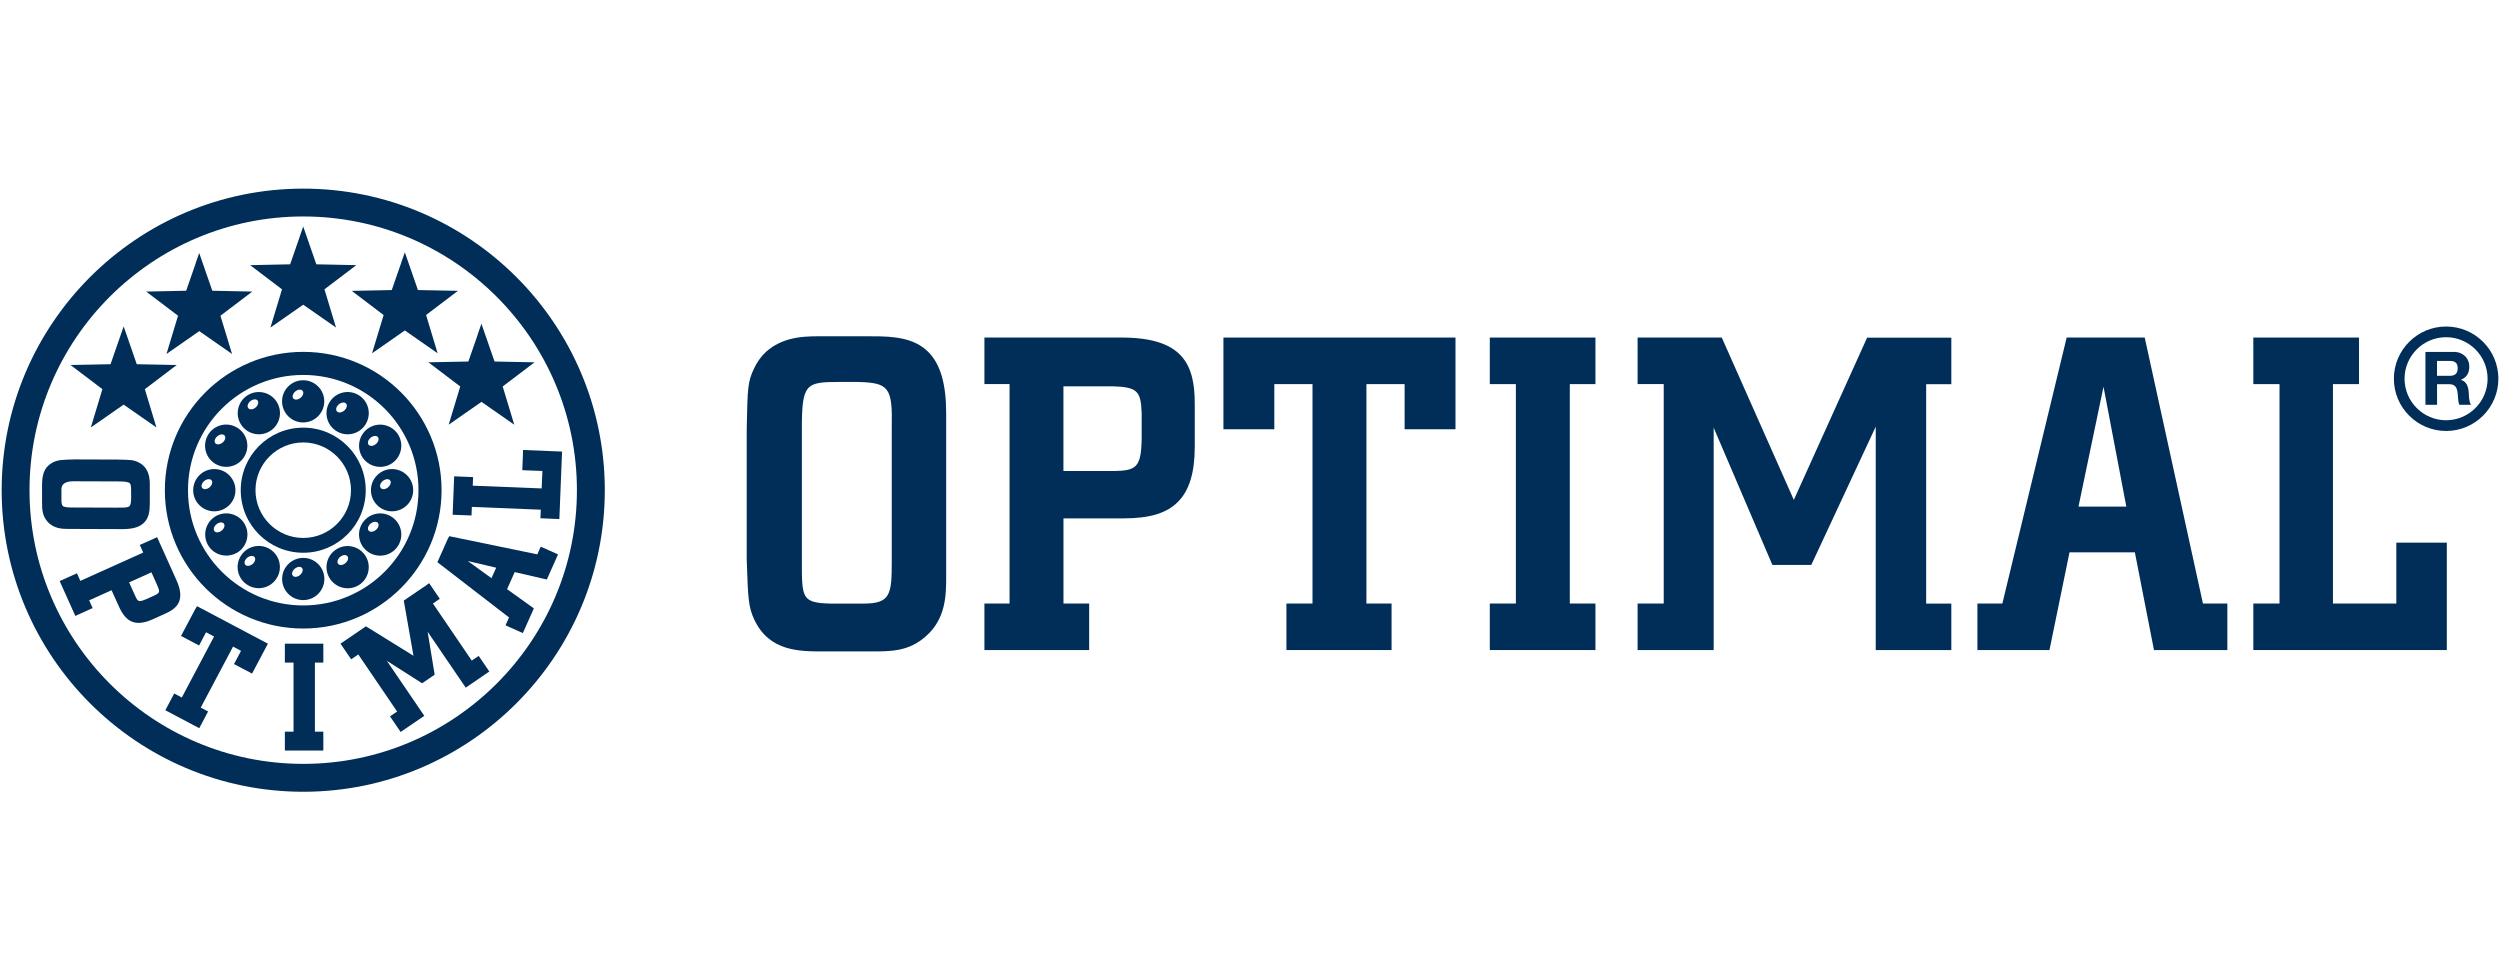 <?xml version="1.0" encoding="UTF-8"?>
<svg xmlns="http://www.w3.org/2000/svg" id="Ebene_1" viewBox="0 0 510 200">
  <defs>
    <style>.cls-1{fill:#002e58;}</style>
  </defs>
  <g id="Ebene_1-2">
    <g>
      <path class="cls-1" d="M490.53,77.26c0-4.68,3.81-8.47,8.47-8.47s8.47,3.8,8.47,8.47-3.81,8.47-8.47,8.47-8.47-3.8-8.47-8.47m-2.18,0c0,5.88,4.78,10.66,10.66,10.66s10.66-4.78,10.66-10.66-4.78-10.65-10.66-10.65-10.66,4.78-10.66,10.65"></path>
      <path class="cls-1" d="M497.15,76.67h2.59c1.06,0,1.63-.46,1.63-1.55s-.57-1.49-1.63-1.49h-2.59v3.04h0Zm-2.37-4.88h5.81c1.93,0,3.15,1.34,3.15,2.98,0,1.27-.5,2.21-1.7,2.7v.03c1.16,.31,1.5,1.44,1.58,2.52,.05,.68,.03,1.94,.46,2.56h-2.38c-.28-.68-.25-1.73-.37-2.59-.18-1.13-.61-1.62-1.8-1.62h-2.37v4.21h-2.37v-10.78h0Z"></path>
      <path class="cls-1" d="M177.72,68.6h-10.67c-3.26,0-10.02,0-13.16,6.44-1.36,2.82-1.39,3.92-1.56,12.49v26.6c.27,8.11,.35,9.72,1.56,12.3,3.05,6.46,9.16,6.46,14.06,6.46h9.78c4.06,0,7.58,0,11.02-2.98,4.27-3.62,4.27-8.65,4.27-12.31v-33.35c0-5.95-1.2-10.04-3.68-12.48-2.72-2.7-6.62-3.22-11.63-3.16m-14.13,45.96v-27.21c0-9.09,.86-9.44,7.58-9.44h3.81c6.41,.16,7.12,1.12,6.95,9.33v27.32c0,6.64-.24,8.56-5.72,8.56h-6.82c-5.8-.16-5.8-1.11-5.8-8.56"></path>
      <path class="cls-1" d="M200.82,68.86v9.49h5.13v44.77h-5.13v9.49h21.37v-9.49h-5.24v-17.37h12.19c5.43,0,8.88-1.05,11.2-3.41,2.28-2.31,3.39-5.96,3.39-11.15v-8.89c0-8.06-2.54-13.44-14.93-13.44h-27.98Zm26.1,9.94c5.03,.17,5.82,.88,5.98,5.47v5.22c-.09,5.9-1.14,6.51-5.65,6.6h-10.31v-17.28h9.98Z"></path>
      <polygon class="cls-1" points="249.58 68.86 249.58 87.57 259.96 87.57 259.96 78.36 267.75 78.36 267.75 123.12 262.43 123.12 262.43 132.61 283.88 132.61 283.88 123.12 278.75 123.12 278.75 78.36 286.54 78.36 286.54 87.57 296.92 87.57 296.92 68.86 249.58 68.86 249.58 68.86"></polygon>
      <polygon class="cls-1" points="303.92 68.86 303.92 78.36 309.24 78.36 309.24 123.12 303.92 123.12 303.92 132.61 325.47 132.61 325.47 123.12 320.24 123.12 320.24 78.36 325.47 78.36 325.47 68.86 303.92 68.86 303.92 68.86"></polygon>
      <path class="cls-1" d="M380.9,68.86s-13.96,30.94-14.96,33.12c-.97-2.2-14.7-33.12-14.7-33.12h-17.17v9.49h5.33v44.77h-5.33v9.49h15.52v-45.36c1.85,4.33,11.98,28,11.98,28h7.93s11.27-24.19,13.15-28.21v45.58h15.42v-9.49h-5.13v-44.76h5.13v-9.49h-17.17Z"></path>
      <path class="cls-1" d="M421.6,68.86s-12.91,53.39-13.12,54.26h-5.09v9.49h14.7s3.91-19.07,4.09-19.94h13.33c.18,.89,3.9,19.94,3.9,19.94h14.97v-9.49h-4.98c-.2-.9-11.88-54.26-11.88-54.26h-15.91Zm7.51,10.01c.85,4.47,4.42,23.3,4.66,24.48h-9.76c.25-1.19,4.18-20.02,5.11-24.48"></path>
      <polygon class="cls-1" points="459.68 68.86 459.68 78.36 465.02 78.36 465.02 123.12 459.68 123.12 459.68 132.61 499.15 132.61 499.15 110.7 488.85 110.7 488.85 123.12 475.92 123.12 475.92 78.36 481.24 78.36 481.24 68.86 459.68 68.86 459.68 68.86"></polygon>
      <path class="cls-1" d="M24.02,103.56l-9.03-.03c-1.1,0-1.89-.03-2.19-.33-.19-.19-.27-.59-.27-1.21v-2.26c.04-1.03,.86-1.55,2.47-1.55l9,.03c1.27,0,2.17,.07,2.48,.37,.23,.23,.27,.78,.27,1.77v1.26c-.06,1.81-.06,2.01-2.73,1.93m-13.08-9.28c-2.34,1.1-2.35,3.33-2.36,4.96v3.24c0,1.36,0,2.64,1.06,3.89,1.3,1.54,3.13,1.55,4.34,1.55l11.02,.04c2.07,0,3.51-.42,4.39-1.32,1.01-1,1.17-2.46,1.17-3.93v-.16s0-3.58,0-3.64c0-1.17-.08-3.49-2.32-4.58-1-.49-1.44-.5-4.26-.56h-.16l-8.65-.03c-2.71,.08-3.3,.11-4.22,.54"></path>
      <path class="cls-1" d="M30.9,116.77c.33,.72,1.2,2.68,1.2,2.68,.22,.54,.35,.89,.35,1.15,0,.4-.31,.57-1.02,.91l-1.56,.7c-1.64,.71-1.75,.49-2.28-.63,0,0-.83-1.86-1.25-2.77,.75-.34,3.8-1.71,4.54-2.05m.66-6.94l-3.02,1.35s.49,1.09,.7,1.55c-.9,.41-11.93,5.38-12.83,5.78-.21-.46-.69-1.55-.69-1.55l-3.53,1.59,3.2,7.11,3.53-1.6s-.5-1.11-.71-1.58c.76-.34,3.83-1.72,4.57-2.06,.35,.77,1.51,3.34,1.51,3.34,.77,1.71,1.64,2.7,2.75,3.11,1.14,.42,2.53,.22,4.27-.58l2.5-1.13c1.03-.47,2.28-1.17,2.77-2.46,.43-1.13,.24-2.55-.56-4.34l-3.95-8.77-.5,.23h-.02Z"></path>
      <path class="cls-1" d="M39.91,124.11l-2.98,5.62,3.68,1.95s1.07-2.04,1.43-2.7c.49,.26,1.14,.61,1.63,.87-.46,.88-6.12,11.57-6.58,12.44-.46-.24-1.55-.82-1.55-.82l-1.81,3.42,6.92,3.66,1.8-3.41s-1.06-.56-1.5-.79c.46-.88,6.12-11.56,6.59-12.44,.49,.26,1.14,.61,1.63,.86-.35,.65-1.43,2.7-1.43,2.7l3.68,1.94,3.23-6.1-14.47-7.66-.26,.49h0v-.02Z"></path>
      <polygon class="cls-1" points="65.41 131.31 58.11 131.31 58.11 135.17 59.88 135.17 59.88 149.26 58.11 149.26 58.11 153.11 65.96 153.11 65.96 149.26 64.24 149.26 64.24 135.17 65.96 135.17 65.96 131.31 65.41 131.31 65.41 131.31"></polygon>
      <path class="cls-1" d="M87.1,119.3l-4.73,3.22s1.63,9.3,1.98,11.26c-1.71-1.05-9.7-6.01-9.7-6.01l-5.19,3.54,2.18,3.19s1.02-.69,1.45-.99c.56,.82,7.36,10.82,7.92,11.64-.43,.29-1.45,.99-1.45,.99l2.17,3.18,4.83-3.29s-5.56-8.17-7.65-11.23c2.57,1.64,7.2,4.59,7.2,4.59l2.56-1.75s-.95-5.8-1.43-8.76c1.99,2.92,7.77,11.4,7.77,11.4l4.81-3.29-2.17-3.19s-.99,.68-1.41,.96c-.55-.82-7.36-10.82-7.92-11.64,.41-.29,1.4-.96,1.4-.96l-2.17-3.19-.46,.31h0Z"></path>
      <path class="cls-1" d="M95.4,114.44c2.42,.58,5.05,1.19,5.82,1.37-.29,.63-.66,1.5-.96,2.14-.65-.48-2.85-2.06-4.86-3.52m-3.98-4.66l-2.19,4.92s13.95,10.76,14.61,11.27c-.19,.43-.71,1.61-.71,1.61l3.53,1.58,2.25-5.04s-4.83-3.46-5.47-3.92c.27-.6,1.28-2.87,1.56-3.48,.77,.18,6.55,1.51,6.55,1.51l2.29-5.12-3.53-1.58s-.51,1.15-.7,1.57c-.83-.17-17.98-3.71-17.98-3.71l-.18,.41h-.02Z"></path>
      <path class="cls-1" d="M106.69,92.35l-.14,3.57s3.28,.13,4.1,.16c-.03,.75-.11,2.81-.15,3.56-.99-.04-13.07-.52-14.06-.56,.03-.52,.07-1.75,.07-1.75l-3.86-.16-.31,7.84,3.85,.15s.06-1.24,.07-1.75c.99,.04,13.07,.53,14.06,.57-.03,.51-.07,1.75-.07,1.75l3.86,.16,.55-13.77-7.96-.32-.02,.55h0Z"></path>
      <path class="cls-1" d="M24.49,68.71s-1.64,4.73-1.94,5.59c-.91,0-8.16,.16-8.16,.16,0,0,5.77,4.38,6.5,4.93-.26,.87-2.36,7.81-2.36,7.81,0,0,5.94-4.14,6.69-4.66,.74,.52,6.69,4.66,6.69,4.66,0,0-2.1-6.93-2.36-7.81,.73-.55,6.5-4.93,6.5-4.93,0,0-7.24-.15-8.15-.16-.3-.87-2.67-7.71-2.67-7.71l-.74,2.12h0Z"></path>
      <path class="cls-1" d="M39.92,53.72s-1.64,4.73-1.94,5.59c-.91,.02-8.16,.17-8.16,.17,0,0,5.78,4.38,6.5,4.93-.27,.87-2.36,7.8-2.36,7.8,0,0,5.94-4.13,6.69-4.66,.75,.52,6.69,4.66,6.69,4.66,0,0-2.1-6.93-2.37-7.8,.73-.55,6.5-4.93,6.5-4.93,0,0-7.25-.15-8.16-.17-.3-.86-2.67-7.7-2.67-7.7l-.74,2.11h0Z"></path>
      <path class="cls-1" d="M61.13,48.33s-1.64,4.73-1.94,5.59c-.91,.02-8.16,.17-8.16,.17,0,0,5.78,4.38,6.5,4.93-.26,.87-2.36,7.8-2.36,7.8,0,0,5.94-4.13,6.69-4.66,.74,.52,6.69,4.66,6.69,4.66,0,0-2.1-6.93-2.36-7.8,.73-.55,6.5-4.93,6.5-4.93,0,0-7.24-.15-8.16-.17-.3-.86-2.67-7.7-2.67-7.7l-.74,2.11h0Z"></path>
      <path class="cls-1" d="M81.86,53.58s-1.64,4.72-1.94,5.59c-.91,.02-8.16,.17-8.16,.17,0,0,5.78,4.38,6.5,4.93-.26,.87-2.36,7.8-2.36,7.8,0,0,5.94-4.14,6.69-4.66,.75,.52,6.69,4.66,6.69,4.66,0,0-2.09-6.93-2.36-7.81,.73-.55,6.5-4.93,6.5-4.93,0,0-7.24-.15-8.16-.16-.3-.87-2.67-7.7-2.67-7.7l-.74,2.11h0Z"></path>
      <path class="cls-1" d="M97.49,68.16s-1.64,4.73-1.94,5.59c-.91,.02-8.16,.16-8.16,.16,0,0,5.78,4.38,6.5,4.93-.26,.87-2.36,7.8-2.36,7.8,0,0,5.94-4.14,6.69-4.66,.75,.52,6.69,4.66,6.69,4.66,0,0-2.09-6.93-2.36-7.8,.73-.55,6.5-4.93,6.5-4.93,0,0-7.24-.15-8.16-.16-.3-.86-2.68-7.71-2.68-7.71l-.74,2.12h.02Z"></path>
      <path class="cls-1" d="M61.86,123.51c12.98,0,23.51-10.53,23.51-23.51s-10.53-23.51-23.51-23.51-23.51,10.53-23.51,23.51,10.53,23.51,23.51,23.51m-28.23-23.51c0-15.59,12.64-28.22,28.23-28.22s28.22,12.64,28.22,28.22-12.64,28.22-28.22,28.22-28.23-12.64-28.23-28.22"></path>
      <path class="cls-1" d="M61.86,109.74c5.38,0,9.74-4.36,9.74-9.74s-4.37-9.74-9.74-9.74-9.74,4.37-9.74,9.74,4.37,9.74,9.74,9.74m-12.75-9.74c0-7.05,5.71-12.76,12.75-12.76s12.75,5.71,12.75,12.76-5.7,12.76-12.75,12.76-12.75-5.71-12.75-12.76"></path>
      <path class="cls-1" d="M6.02,100c0-30.79,25.05-55.84,55.84-55.84s55.83,25.05,55.83,55.84-25.04,55.83-55.83,55.83S6.02,130.79,6.02,100m-5.68,0c0,33.92,27.6,61.52,61.52,61.52s61.52-27.6,61.52-61.52-27.6-61.52-61.52-61.52S.34,66.08,.34,100"></path>
      <path class="cls-1" d="M52.54,81.7c.3,.35,.11,1-.41,1.44-.52,.43-1.19,.49-1.47,.13-.31-.35-.12-1,.41-1.43,.52-.43,1.19-.49,1.48-.14m-3.48,4.74c1.19,2.06,3.83,2.77,5.89,1.58,2.06-1.19,2.77-3.83,1.58-5.89-1.19-2.06-3.83-2.76-5.89-1.58-2.06,1.19-2.77,3.84-1.58,5.89"></path>
      <path class="cls-1" d="M45.82,88.85c.3,.35,.11,1-.41,1.43-.52,.43-1.19,.49-1.48,.14-.3-.35-.11-1,.41-1.43,.52-.44,1.19-.49,1.48-.14m-1.83,5.81c2.06,1.19,4.7,.49,5.89-1.58,1.19-2.06,.49-4.7-1.58-5.89s-4.7-.49-5.89,1.58c-1.19,2.06-.49,4.7,1.58,5.89"></path>
      <path class="cls-1" d="M43.15,97.98c.3,.36,.11,1-.41,1.44-.52,.44-1.19,.49-1.48,.13-.3-.35-.11-1,.41-1.43,.52-.43,1.19-.49,1.48-.14m.57,6.33c2.38,0,4.31-1.93,4.31-4.31s-1.93-4.31-4.31-4.31-4.31,1.93-4.31,4.31,1.93,4.31,4.31,4.31"></path>
      <path class="cls-1" d="M45.65,106.8c.3,.35,.11,1-.41,1.43-.52,.44-1.19,.49-1.48,.14-.31-.35-.12-.99,.41-1.43,.52-.43,1.19-.49,1.48-.14m2.67,5.98c2.06-1.19,2.77-3.84,1.58-5.9-1.19-2.06-3.83-2.76-5.89-1.58-2.05,1.19-2.76,3.83-1.58,5.89s3.83,2.76,5.89,1.58"></path>
      <path class="cls-1" d="M51.92,113.64c.3,.35,.11,1-.41,1.43-.52,.43-1.19,.49-1.48,.13-.3-.35-.11-.99,.41-1.43,.52-.43,1.19-.49,1.48-.13m4.6,4.2c1.19-2.06,.49-4.7-1.58-5.89-2.06-1.19-4.7-.49-5.89,1.58-1.19,2.05-.49,4.69,1.58,5.88,2.06,1.19,4.7,.49,5.89-1.58"></path>
      <path class="cls-1" d="M61.61,115.87c.3,.35,.11,1-.41,1.43-.51,.44-1.19,.5-1.47,.14-.3-.35-.12-1,.41-1.43,.52-.43,1.19-.49,1.48-.14m-4.07,2.24c0,2.38,1.93,4.31,4.31,4.31s4.31-1.93,4.31-4.31-1.93-4.3-4.31-4.3-4.31,1.93-4.31,4.3"></path>
      <path class="cls-1" d="M70.87,113.46c.3,.35,.11,1-.41,1.43-.52,.44-1.19,.49-1.48,.14s-.11-.99,.41-1.43c.52-.43,1.19-.49,1.48-.14m-3.69,4.39c1.19,2.06,3.83,2.77,5.89,1.59,2.06-1.19,2.77-3.84,1.58-5.89-1.19-2.06-3.84-2.77-5.89-1.58-2.06,1.19-2.77,3.83-1.58,5.88"></path>
      <path class="cls-1" d="M77.09,106.68c.3,.35,.11,1-.41,1.43-.52,.44-1.19,.49-1.48,.14s-.12-1,.41-1.44c.52-.43,1.19-.49,1.48-.13m-1.69,6.1c2.06,1.19,4.7,.48,5.89-1.58,1.19-2.06,.49-4.69-1.58-5.89-2.05-1.19-4.69-.48-5.89,1.58-1.19,2.06-.49,4.7,1.58,5.89"></path>
      <path class="cls-1" d="M79.57,97.98c.3,.36,.11,1-.41,1.44-.52,.44-1.19,.49-1.48,.13-.3-.35-.12-1,.41-1.43,.52-.43,1.19-.49,1.48-.14m.41,6.33c2.38,0,4.31-1.93,4.31-4.31s-1.93-4.31-4.31-4.31-4.31,1.93-4.31,4.31,1.93,4.31,4.31,4.31"></path>
      <path class="cls-1" d="M77.09,89.16c.3,.35,.11,1-.41,1.43-.52,.44-1.19,.49-1.48,.14-.3-.35-.12-1,.41-1.43,.52-.44,1.19-.49,1.48-.14m2.62,5.51c2.06-1.19,2.77-3.84,1.58-5.89-1.19-2.06-3.83-2.77-5.89-1.58-2.06,1.19-2.76,3.83-1.58,5.89,1.19,2.06,3.84,2.76,5.89,1.58"></path>
      <path class="cls-1" d="M61.73,79.72c.3,.35,.11,1-.41,1.43-.52,.43-1.19,.49-1.48,.14-.3-.35-.11-1,.41-1.44,.52-.43,1.19-.49,1.48-.13m-4.19,2.15c0,2.38,1.93,4.31,4.3,4.31s4.31-1.93,4.31-4.31-1.93-4.3-4.31-4.3-4.3,1.93-4.3,4.3"></path>
      <path class="cls-1" d="M70.61,82.34c.29,.35,.11,1-.41,1.44-.52,.43-1.19,.49-1.48,.13-.31-.35-.12-1,.41-1.43,.52-.43,1.19-.49,1.48-.14m4.04,4.1c1.19-2.06,.49-4.7-1.58-5.89-2.06-1.19-4.7-.49-5.89,1.58s-.49,4.7,1.58,5.89c2.06,1.19,4.7,.49,5.89-1.58"></path>
    </g>
  </g>
</svg>
